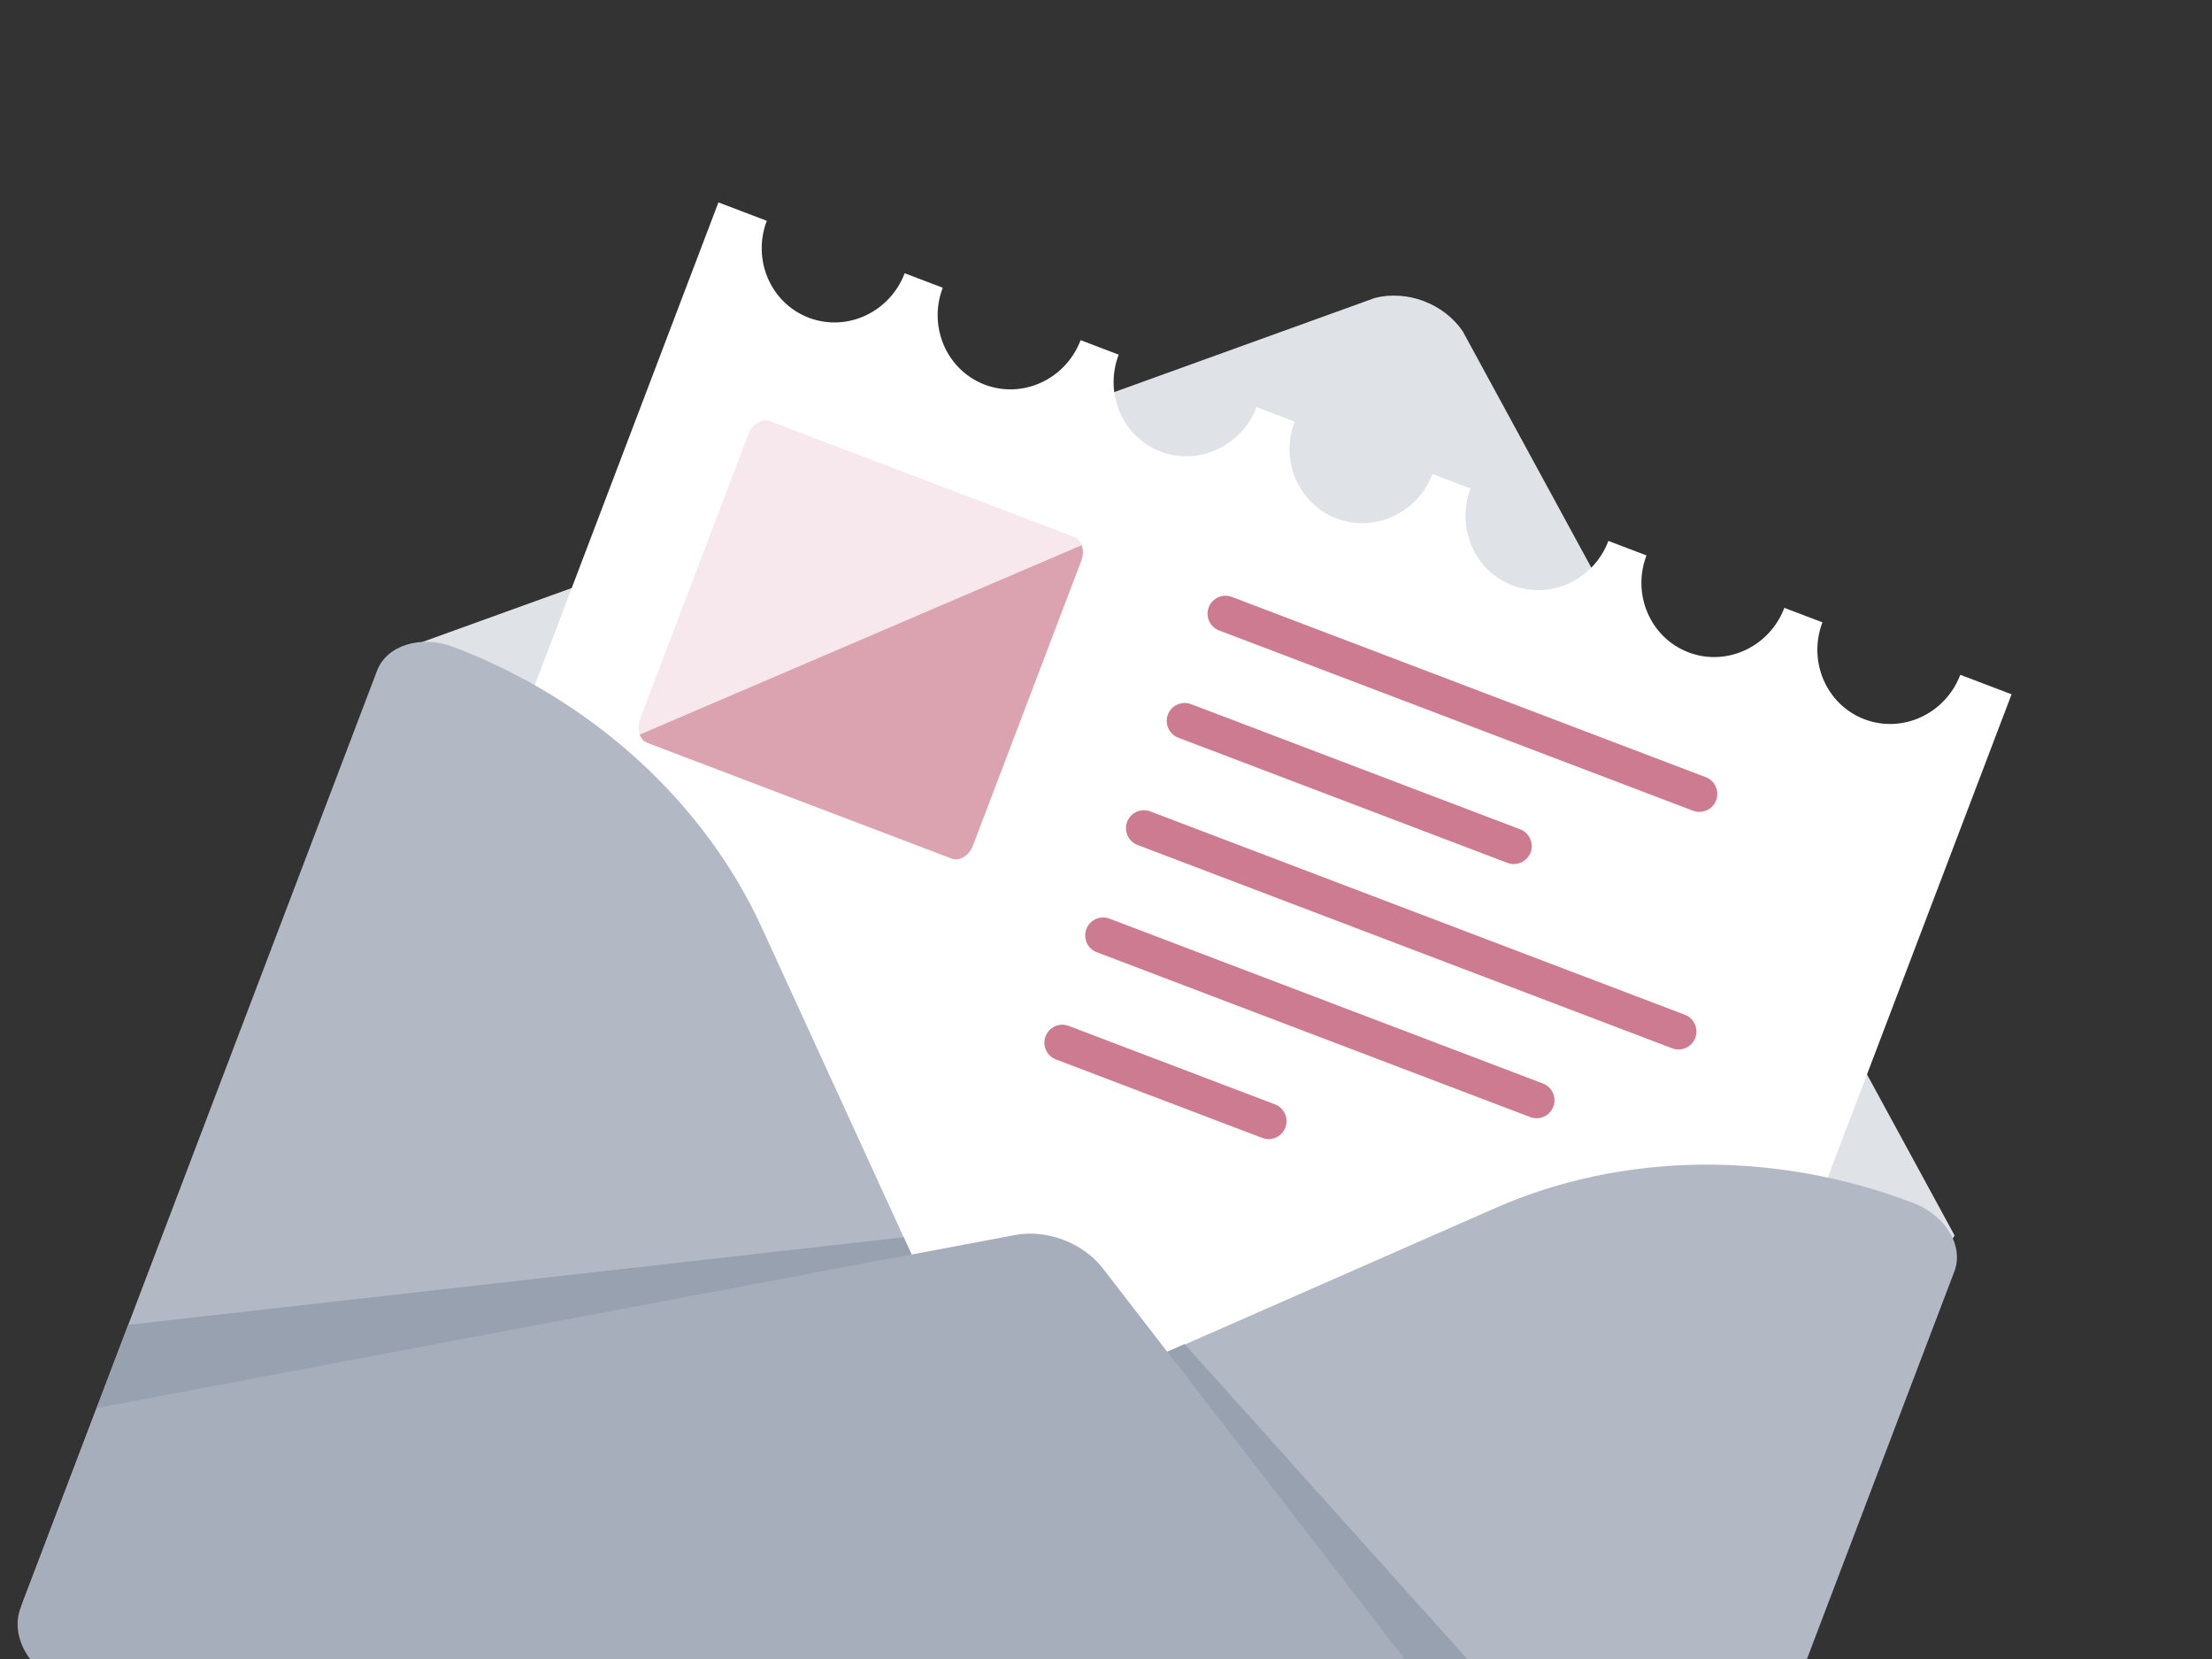 <svg width="220" height="165" viewBox="0 0 220 165" fill="none" xmlns="http://www.w3.org/2000/svg">
<rect x="0" y="0" width="220" height="165" fill="#333333" stroke="none"/>
<g clip-path="url(#clip0_331_10766)">
<path d="M136.765 29.625L40.478 64.402L31.093 93.139C29.813 96.505 15.716 145.779 19.576 147.248L104.584 127.65L150.147 191.582C154.007 193.051 178.332 151.529 179.613 148.163L194.397 122.872L145.474 32.938C143.599 30.199 139.986 28.825 136.764 29.625L136.765 29.625Z" fill="#DFE2E6"/>
<path d="M194.966 67.112C193.489 70.996 189.222 72.977 185.436 71.537C181.65 70.097 179.778 65.781 181.255 61.897L177.468 60.456C175.99 64.34 171.723 66.321 167.937 64.881C164.151 63.441 162.279 59.125 163.756 55.241L159.969 53.8C158.492 57.684 154.225 59.665 150.439 58.225C146.653 56.785 144.781 52.469 146.258 48.585L142.471 47.144C140.993 51.028 136.726 53.009 132.94 51.569C129.154 50.129 127.282 45.813 128.76 41.929L124.972 40.489C123.495 44.372 119.228 46.353 115.442 44.913C111.656 43.473 109.784 39.157 111.261 35.273L107.474 33.833C105.996 37.716 101.729 39.697 97.943 38.257C94.157 36.817 92.285 32.501 93.763 28.617L89.975 27.177C88.498 31.06 84.231 33.041 80.445 31.601C76.659 30.161 74.787 25.845 76.264 21.961L71.452 20.131L19.494 156.727L148.109 205.648L200.066 69.052L194.97 67.114L194.966 67.112Z" fill="white"/>
<path d="M100.638 141.283L148.762 120.131C161.4 114.575 176.492 114.395 190.267 119.634C193.502 120.865 195.342 123.919 194.377 126.456L159.333 218.588C158.368 221.125 152.529 223.314 149.294 222.083L129.4 214.516L98.461 147.006C97.426 144.749 98.364 142.282 100.639 141.282L100.638 141.283Z" fill="#B3B9C4"/>
<path d="M97.687 140.088L75.787 92.3C70.035 79.75 58.879 69.585 45.104 64.345C41.869 63.115 38.464 64.173 37.499 66.711L2.244 159.396C1.279 161.933 3.754 166.723 6.99 167.953L27.526 175.693L95.51 145.811C97.784 144.812 98.722 142.346 97.688 140.087L97.687 140.088Z" fill="#B3B9C4"/>
<path d="M166.505 199.731L158.948 219.599C157.818 222.569 153.773 223.785 149.914 222.318L6.989 167.953C3.13 166.485 0.916 162.888 2.046 159.918L9.603 140.049L100.969 122.83C102.456 122.55 104.049 122.709 105.523 123.224C107.161 123.796 108.651 124.809 109.68 126.143L166.505 199.731Z" fill="#A6AEBB"/>
<path d="M12.755 131.763L89.878 123.05L90.667 124.771L9.603 140.049L12.755 131.763Z" fill="#98A1B0"/>
<path d="M169.657 191.444L117.819 133.678L116.087 134.44L166.505 199.731L169.657 191.444Z" fill="#98A1B0"/>
<path d="M107.58 54.218L63.623 73.056C63.456 72.603 63.458 72.034 63.668 71.482L74.426 43.197C74.815 42.176 75.777 41.585 76.564 41.885L106.81 53.389C107.173 53.528 107.437 53.83 107.58 54.217L107.58 54.218Z" fill="#F6E8EC"/>
<path d="M107.535 55.792L96.776 84.077C96.388 85.098 95.425 85.689 94.638 85.39L64.392 73.885C64.029 73.747 63.766 73.444 63.623 73.058L107.579 54.219C107.746 54.673 107.745 55.242 107.535 55.794L107.535 55.792Z" fill="#DBA2B0"/>
<path d="M168.38 80.631L121.249 62.704C120.328 62.353 119.866 61.322 120.216 60.401C120.567 59.479 121.598 59.017 122.518 59.367L169.649 77.294C170.57 77.645 171.032 78.676 170.682 79.597C170.331 80.519 169.3 80.981 168.38 80.631Z" fill="#CD7B90"/>
<path d="M166.306 104.261L113.135 84.037C112.213 83.686 111.752 82.655 112.102 81.734C112.453 80.812 113.484 80.35 114.404 80.7L167.575 100.925C168.496 101.275 168.958 102.306 168.608 103.227C168.257 104.149 167.226 104.612 166.306 104.261Z" fill="#CD7B90"/>
<path d="M151.193 82.482L118.462 70.032C117.541 69.681 116.51 70.144 116.16 71.066L116.159 71.067C115.809 71.989 116.271 73.019 117.192 73.37L149.923 85.82C150.844 86.17 151.875 85.707 152.225 84.786L152.226 84.784C152.576 83.863 152.114 82.832 151.193 82.482Z" fill="#CD7B90"/>
<path d="M125.539 113.175L105.021 105.37C104.1 105.02 103.638 103.988 103.988 103.068C104.339 102.146 105.37 101.683 106.29 102.033L126.808 109.838C127.729 110.188 128.191 111.22 127.841 112.14C127.49 113.062 126.459 113.525 125.539 113.175Z" fill="#CD7B90"/>
<path d="M152.189 111.101L109.079 94.703C108.158 94.353 107.696 93.321 108.047 92.4C108.397 91.478 109.428 91.016 110.349 91.366L153.458 107.764C154.38 108.115 154.841 109.146 154.491 110.067C154.14 110.989 153.109 111.451 152.189 111.101Z" fill="#CD7B90"/>
</g>
<defs>
<clipPath id="clip0_331_10766">
<rect width="167.869" height="176.85" fill="white" transform="translate(62.874) rotate(20.826)"/>
</clipPath>
</defs>
</svg>
